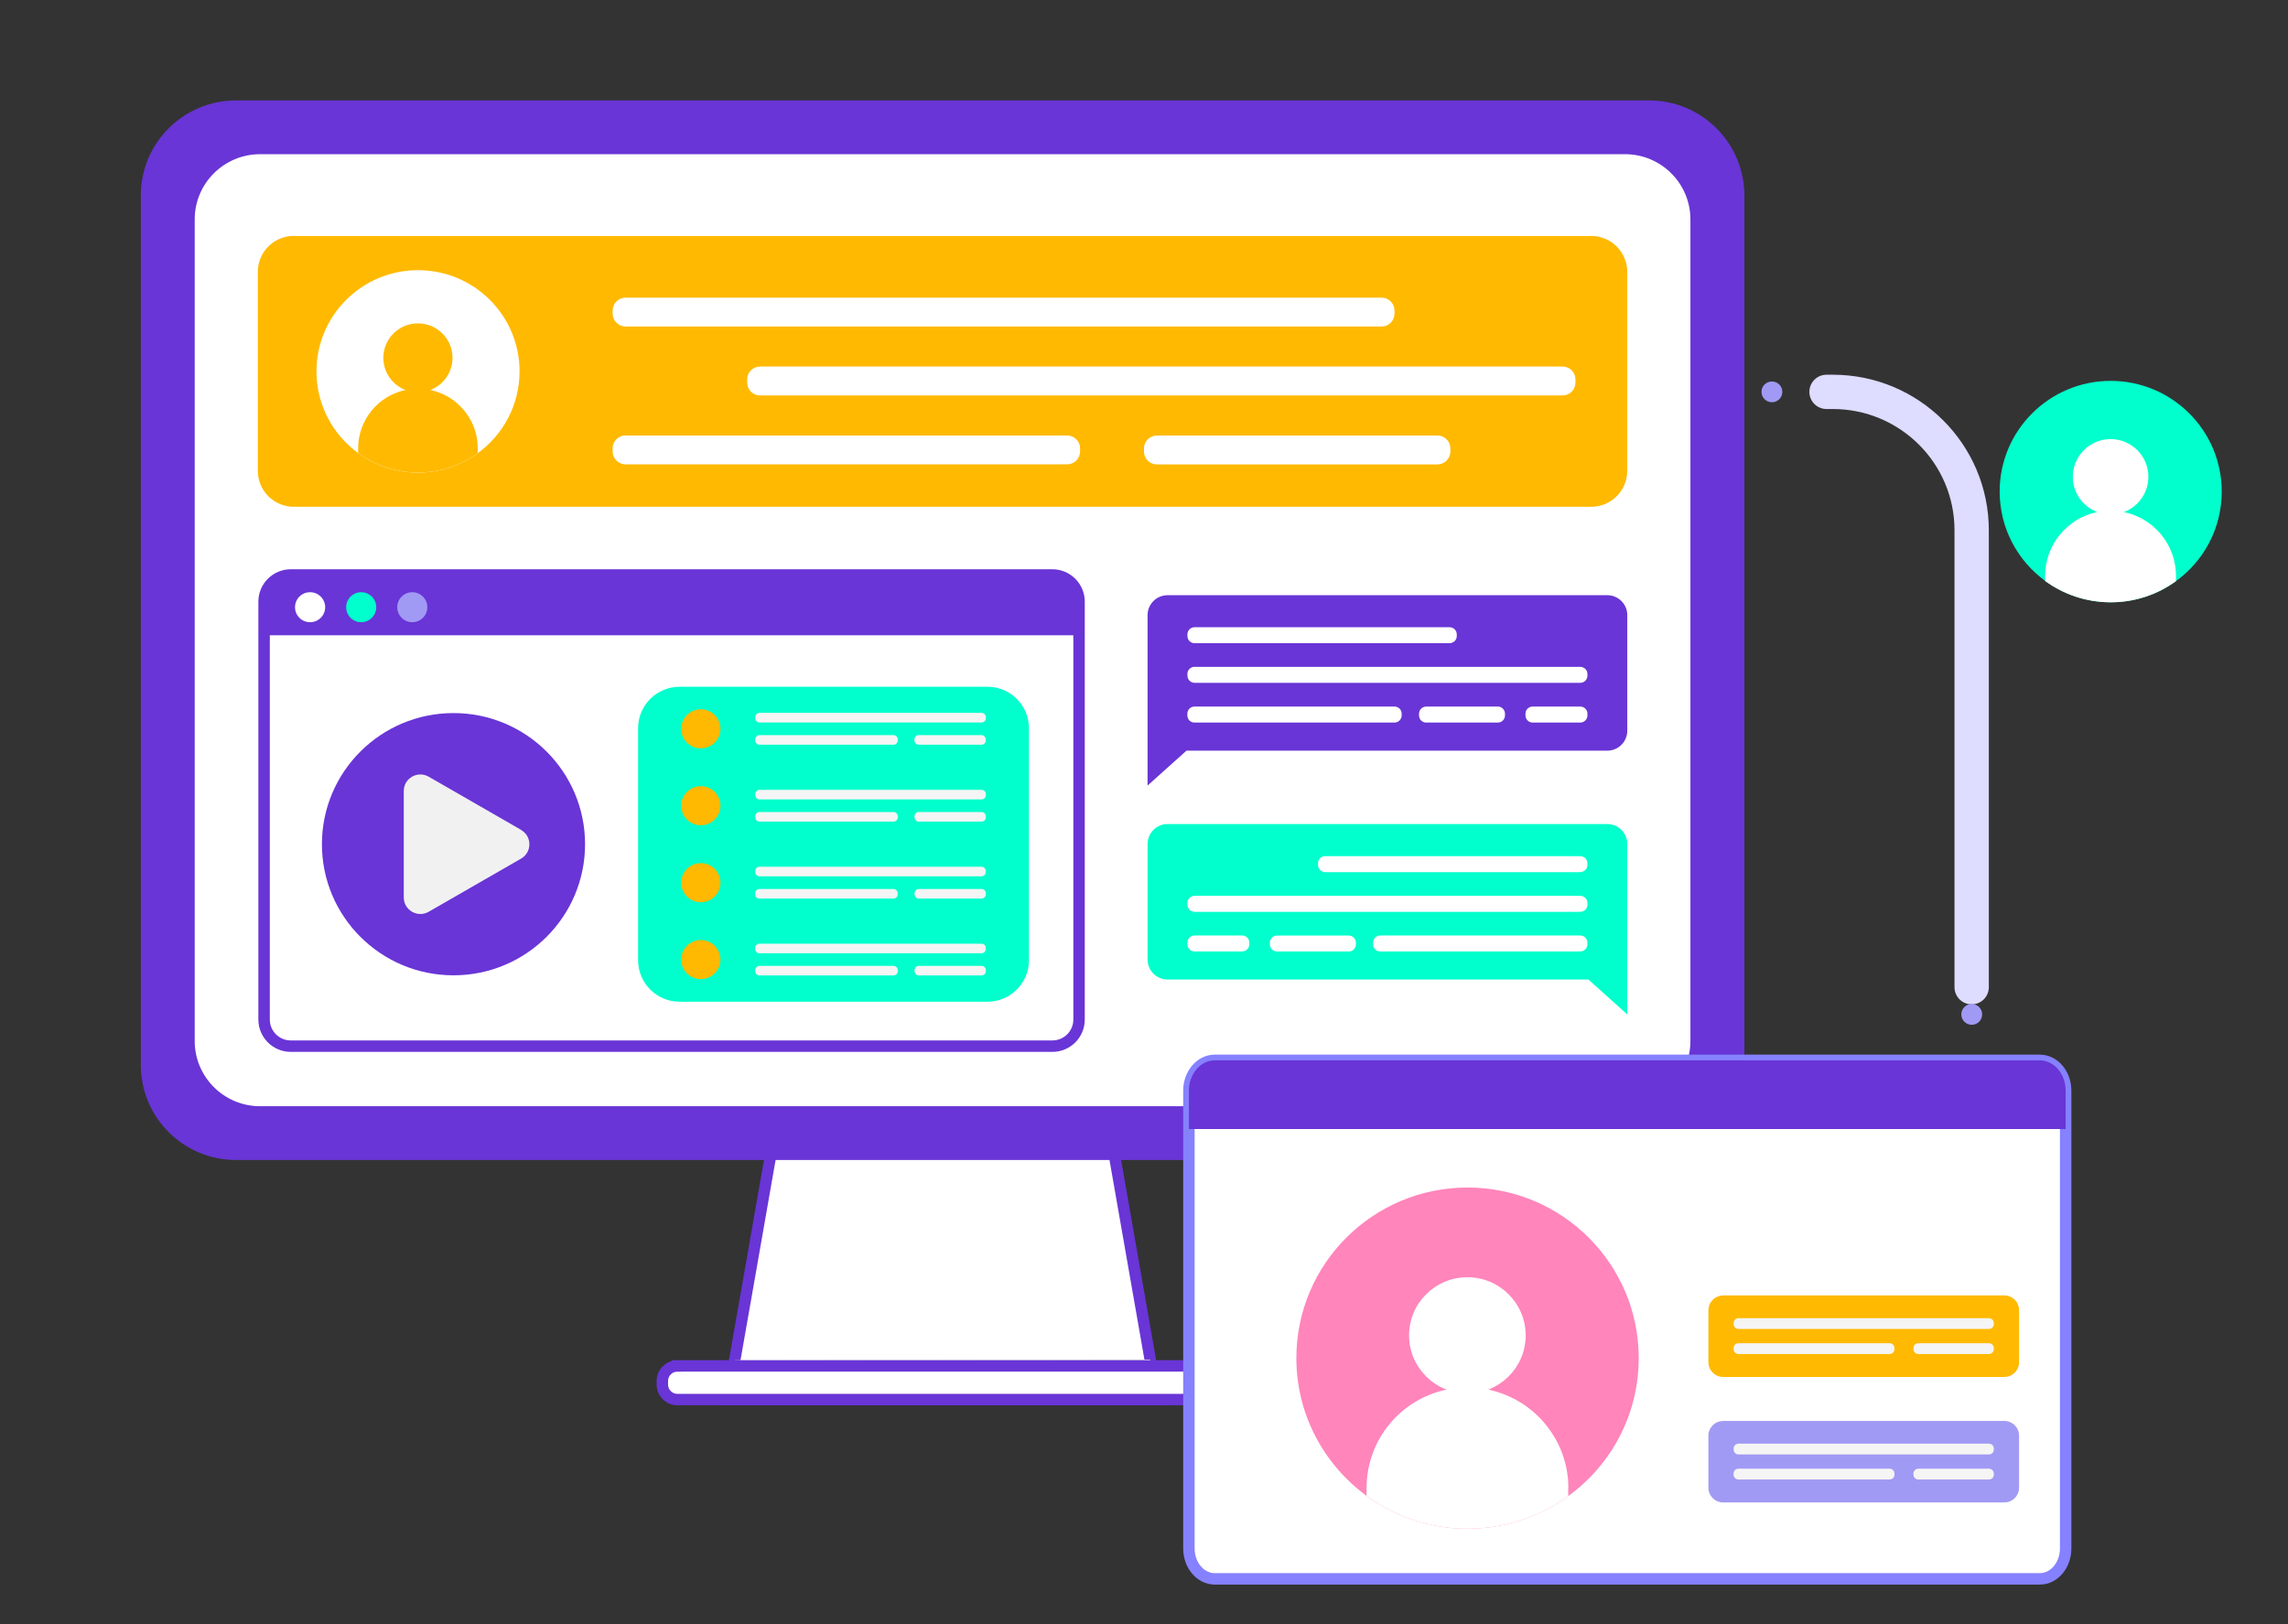<svg width="200" height="142" viewBox="0 0 200 142" fill="none" xmlns="http://www.w3.org/2000/svg">
<rect x="0" y="0" width="200" height="142" fill="#333333" stroke="none"/>
<path d="M101.157 122.375H63.618L64.315 118.399L65.255 113.052L66.934 103.457L68.101 96.804H96.681L97.847 103.457L99.526 113.052L100.461 118.399L101.157 122.375Z" fill="white" stroke="#6935D6" stroke-miterlimit="10"/>
<g style="mix-blend-mode:multiply">
<path d="M101.044 121.734L63.749 121.651L64.225 118.933L100.544 118.874L101.044 121.734Z" fill="#E0E0E0"/>
</g>
<path d="M59.213 119.431H103.324C104.05 119.431 104.64 120.019 104.64 120.743V121.057C104.64 121.781 104.05 122.375 103.318 122.375H59.213C58.487 122.375 57.898 121.787 57.898 121.063V120.749C57.898 120.025 58.487 119.437 59.213 119.437V119.431Z" fill="white" stroke="#6935D6" stroke-miterlimit="10"/>
<path d="M151.983 17.079V93.131C151.983 97.433 148.477 100.929 144.161 100.929L20.632 100.929C16.317 100.929 12.81 97.433 12.81 93.131V17.079C12.81 12.776 16.317 9.281 20.632 9.281L144.155 9.281C148.471 9.281 151.977 12.776 151.977 17.079H151.983Z" fill="#6935D6" stroke="#6935D6" stroke-miterlimit="10"/>
<path d="M142.043 13.482H22.74C19.581 13.482 17.02 16.036 17.02 19.185V91.025C17.02 94.174 19.581 96.727 22.74 96.727H142.043C145.202 96.727 147.763 94.174 147.763 91.025V19.185C147.763 16.036 145.202 13.482 142.043 13.482Z" fill="white"/>
<path d="M25.681 20.633H139.096C140.834 20.633 142.239 22.04 142.239 23.766V41.177C142.239 42.91 140.828 44.311 139.096 44.311H25.681C23.943 44.311 22.538 42.904 22.538 41.177V23.766C22.538 22.034 23.949 20.627 25.687 20.627L25.681 20.633Z" fill="white"/>
<path d="M25.681 20.633H139.096C140.834 20.633 142.239 22.04 142.239 23.766V41.177C142.239 42.91 140.828 44.311 139.096 44.311H25.681C23.943 44.311 22.538 42.904 22.538 41.177V23.766C22.538 22.034 23.949 20.627 25.687 20.627L25.681 20.633Z" fill="#FFB900"/>
<path d="M54.684 26.027H120.767C121.392 26.027 121.898 26.532 121.898 27.155V27.422C121.898 28.045 121.392 28.549 120.767 28.549H54.684C54.059 28.549 53.553 28.045 53.553 27.422V27.155C53.553 26.532 54.059 26.027 54.684 26.027Z" fill="white"/>
<path d="M66.441 32.05H136.584C137.209 32.05 137.715 32.555 137.715 33.178V33.451C137.715 34.074 137.209 34.578 136.584 34.578H66.441C65.816 34.578 65.31 34.074 65.31 33.451V33.178C65.31 32.555 65.816 32.05 66.441 32.05Z" fill="white"/>
<path d="M54.684 38.08H93.282C93.907 38.08 94.413 38.584 94.413 39.207V39.474C94.413 40.097 93.907 40.602 93.282 40.602H54.684C54.059 40.602 53.553 40.097 53.553 39.474V39.201C53.553 38.578 54.059 38.074 54.684 38.074V38.08Z" fill="white"/>
<path d="M101.128 38.08H125.648C126.273 38.08 126.779 38.584 126.779 39.207V39.48C126.779 40.103 126.273 40.608 125.648 40.608H101.128C100.503 40.608 99.997 40.103 99.997 39.48V39.213C99.997 38.59 100.503 38.086 101.128 38.086V38.08Z" fill="white"/>
<path d="M45.415 32.478C45.415 35.415 43.974 38.02 41.76 39.629C40.295 40.697 38.491 41.32 36.539 41.32C34.586 41.32 32.771 40.691 31.306 39.617C29.098 38.008 27.663 35.409 27.663 32.472C27.663 27.588 31.64 23.624 36.539 23.624C41.438 23.624 45.415 27.582 45.415 32.472V32.478Z" fill="white"/>
<path d="M39.557 31.291C39.557 32.953 38.2 34.306 36.533 34.306C34.866 34.306 33.509 32.959 33.509 31.291C33.509 29.623 34.86 28.276 36.533 28.276C38.206 28.276 39.557 29.623 39.557 31.291Z" fill="#FFB900"/>
<path d="M41.76 39.207V39.623C40.295 40.691 38.492 41.314 36.539 41.314C34.587 41.314 32.771 40.685 31.307 39.611V39.201C31.307 36.685 33.087 34.59 35.462 34.098C35.807 34.027 36.164 33.991 36.533 33.991C36.902 33.991 37.26 34.027 37.605 34.098C38.623 34.306 39.528 34.81 40.23 35.516C41.177 36.46 41.76 37.759 41.76 39.201V39.207Z" fill="#FFB900"/>
<path d="M25.419 50.274H91.984C93.276 50.274 94.323 51.319 94.323 52.606V89.149C94.323 90.437 93.276 91.475 91.99 91.475H25.419C24.127 91.475 23.085 90.431 23.085 89.149V52.606C23.085 51.319 24.133 50.274 25.424 50.274H25.419Z" fill="white" stroke="#6935D6" stroke-miterlimit="10"/>
<path d="M140.495 52.043H102.063C101.098 52.043 100.312 52.82 100.312 53.787V68.688L103.712 65.638H140.495C141.459 65.638 142.245 64.861 142.245 63.893V53.787C142.245 52.826 141.465 52.043 140.495 52.043Z" fill="#6935D6"/>
<path d="M104.42 54.844H126.714C127.059 54.844 127.339 55.123 127.339 55.467V55.615C127.339 55.959 127.059 56.238 126.714 56.238H104.42C104.075 56.238 103.795 55.959 103.795 55.615V55.467C103.795 55.123 104.075 54.844 104.42 54.844Z" fill="white"/>
<path d="M104.42 58.309H138.137C138.483 58.309 138.762 58.588 138.762 58.932V59.081C138.762 59.425 138.483 59.704 138.137 59.704H104.426C104.081 59.704 103.795 59.425 103.795 59.075V58.926C103.795 58.582 104.075 58.303 104.42 58.303V58.309Z" fill="white"/>
<path d="M104.42 61.781H121.898C122.243 61.781 122.523 62.06 122.523 62.404V62.552C122.523 62.896 122.243 63.181 121.892 63.181H104.414C104.069 63.181 103.789 62.902 103.789 62.558V62.404C103.789 62.06 104.069 61.781 104.414 61.781H104.42Z" fill="white"/>
<path d="M133.983 61.781H138.138C138.483 61.781 138.763 62.06 138.763 62.404V62.552C138.763 62.896 138.483 63.181 138.132 63.181H133.977C133.631 63.181 133.346 62.902 133.346 62.552V62.404C133.346 62.06 133.625 61.781 133.971 61.781H133.983Z" fill="white"/>
<path d="M124.666 61.781H130.929C131.274 61.781 131.554 62.06 131.554 62.404V62.558C131.554 62.902 131.274 63.181 130.929 63.181H124.666C124.321 63.181 124.041 62.902 124.041 62.558V62.41C124.041 62.066 124.321 61.781 124.672 61.781H124.666Z" fill="white"/>
<path d="M102.063 72.053H140.495C141.459 72.053 142.245 72.83 142.245 73.797V88.698L138.846 85.648H102.063C101.098 85.648 100.312 84.871 100.312 83.903V73.797C100.312 72.836 101.098 72.053 102.063 72.053Z" fill="#00FFCC"/>
<path d="M138.138 76.26H115.844C115.499 76.26 115.213 75.981 115.213 75.631V75.483C115.213 75.139 115.493 74.86 115.838 74.86H138.132C138.477 74.86 138.757 75.139 138.757 75.483V75.631C138.757 75.975 138.477 76.254 138.132 76.254L138.138 76.26Z" fill="white"/>
<path d="M138.138 79.732H104.426C104.081 79.732 103.795 79.453 103.795 79.103V78.954C103.795 78.61 104.075 78.331 104.42 78.331H138.138C138.483 78.331 138.763 78.61 138.763 78.954V79.103C138.763 79.447 138.483 79.726 138.138 79.726V79.732Z" fill="white"/>
<path d="M138.138 83.197H120.66C120.315 83.197 120.029 82.918 120.029 82.568V82.42C120.029 82.076 120.309 81.797 120.654 81.797H138.132C138.477 81.797 138.757 82.076 138.757 82.42V82.568C138.757 82.912 138.477 83.191 138.132 83.191L138.138 83.197Z" fill="white"/>
<path d="M108.581 83.197H104.42C104.075 83.197 103.795 82.918 103.795 82.574V82.42C103.795 82.076 104.075 81.797 104.42 81.797H108.581C108.926 81.797 109.206 82.076 109.206 82.42V82.568C109.206 82.912 108.926 83.191 108.581 83.191V83.197Z" fill="white"/>
<path d="M117.891 83.197H111.629C111.284 83.197 111.004 82.918 111.004 82.574V82.426C111.004 82.082 111.284 81.803 111.629 81.803H117.897C118.243 81.803 118.522 82.082 118.522 82.426V82.574C118.522 82.918 118.243 83.197 117.897 83.197H117.891Z" fill="white"/>
<path d="M94.324 52.601V55.544H23.079V52.601C23.079 51.313 24.127 50.274 25.413 50.274H91.984C93.276 50.274 94.324 51.319 94.324 52.601Z" fill="#6935D6"/>
<path d="M28.425 53.093C28.425 53.817 27.836 54.405 27.104 54.405C26.372 54.405 25.788 53.817 25.788 53.093C25.788 52.369 26.377 51.782 27.104 51.782C27.83 51.782 28.425 52.369 28.425 53.093Z" fill="white"/>
<path d="M32.89 53.093C32.89 53.817 32.301 54.405 31.574 54.405C30.848 54.405 30.259 53.817 30.259 53.093C30.259 52.369 30.848 51.782 31.574 51.782C32.301 51.782 32.89 52.369 32.89 53.093Z" fill="#00FFCC"/>
<path d="M37.354 53.093C37.354 53.817 36.764 54.405 36.038 54.405C35.312 54.405 34.723 53.817 34.723 53.093C34.723 52.369 35.312 51.782 36.038 51.782C36.764 51.782 37.354 52.369 37.354 53.093Z" fill="#A19AF4"/>
<path d="M39.641 85.28C45.992 85.28 51.142 80.147 51.142 73.815C51.142 67.483 45.992 62.35 39.641 62.35C33.289 62.35 28.14 67.483 28.14 73.815C28.14 80.147 33.289 85.28 39.641 85.28Z" fill="#6935D6"/>
<path d="M45.552 72.563L37.468 67.911C36.503 67.359 35.295 68.047 35.295 69.163V78.474C35.295 79.583 36.503 80.278 37.468 79.726L45.552 75.073C46.516 74.516 46.516 73.127 45.552 72.575V72.563Z" fill="#F1F1F1"/>
<path d="M86.311 60.048H59.41C57.404 60.048 55.778 61.669 55.778 63.668V83.969C55.778 85.968 57.404 87.589 59.41 87.589H86.311C88.316 87.589 89.942 85.968 89.942 83.969V63.668C89.942 61.669 88.316 60.048 86.311 60.048Z" fill="#00FFCC"/>
<path d="M62.976 63.727C62.976 64.671 62.208 65.436 61.261 65.436C60.315 65.436 59.547 64.671 59.547 63.727C59.547 62.784 60.315 62.018 61.261 62.018C62.208 62.018 62.976 62.784 62.976 63.727Z" fill="#FFB900"/>
<path d="M85.799 62.333H66.393C66.186 62.333 66.018 62.5 66.018 62.706V62.801C66.018 63.008 66.186 63.175 66.393 63.175H85.799C86.006 63.175 86.174 63.008 86.174 62.801V62.706C86.174 62.5 86.006 62.333 85.799 62.333Z" fill="#F5F5F5"/>
<path d="M66.393 64.279H78.102C78.31 64.279 78.477 64.445 78.477 64.653V64.742C78.477 64.95 78.31 65.116 78.102 65.116H66.393C66.184 65.116 66.018 64.95 66.018 64.742V64.653C66.018 64.445 66.184 64.279 66.393 64.279Z" fill="#F5F5F5"/>
<path d="M80.317 64.279H85.793C86.002 64.279 86.168 64.445 86.168 64.653V64.742C86.168 64.95 86.002 65.116 85.793 65.116H80.317C80.108 65.116 79.936 64.95 79.936 64.736V64.647C79.936 64.439 80.102 64.273 80.311 64.273L80.317 64.279Z" fill="#F5F5F5"/>
<path d="M62.976 70.451C62.976 71.394 62.208 72.16 61.261 72.16C60.315 72.16 59.547 71.394 59.547 70.451C59.547 69.507 60.315 68.742 61.261 68.742C62.208 68.742 62.976 69.507 62.976 70.451Z" fill="#FFB900"/>
<path d="M66.392 69.062H85.799C86.007 69.062 86.174 69.228 86.174 69.436V69.525C86.174 69.733 86.007 69.899 85.799 69.899H66.398C66.19 69.899 66.023 69.733 66.023 69.525V69.436C66.023 69.228 66.19 69.062 66.398 69.062H66.392Z" fill="#F5F5F5"/>
<path d="M66.392 71.002H78.102C78.31 71.002 78.477 71.169 78.477 71.376V71.465C78.477 71.673 78.31 71.839 78.102 71.839H66.398C66.19 71.839 66.023 71.673 66.023 71.465V71.376C66.023 71.169 66.19 71.002 66.398 71.002H66.392Z" fill="#F5F5F5"/>
<path d="M80.322 71.002H85.799C86.007 71.002 86.174 71.169 86.174 71.376V71.465C86.174 71.673 86.007 71.839 85.799 71.839H80.316C80.108 71.839 79.941 71.673 79.941 71.465V71.376C79.941 71.169 80.108 70.997 80.322 70.997V71.002Z" fill="#F5F5F5"/>
<path d="M62.976 77.18C62.976 78.124 62.208 78.889 61.261 78.889C60.315 78.889 59.547 78.124 59.547 77.18C59.547 76.237 60.315 75.471 61.261 75.471C62.208 75.471 62.976 76.237 62.976 77.18Z" fill="#FFB900"/>
<path d="M66.393 75.785H85.793C86.001 75.785 86.168 75.952 86.168 76.159V76.248C86.168 76.456 86.001 76.622 85.793 76.622H66.393C66.184 76.622 66.018 76.456 66.018 76.248V76.159C66.018 75.952 66.184 75.785 66.393 75.785Z" fill="#F5F5F5"/>
<path d="M66.393 77.732H78.096C78.305 77.732 78.471 77.898 78.471 78.106V78.195C78.471 78.402 78.305 78.569 78.096 78.569H66.387C66.178 78.569 66.012 78.402 66.012 78.195V78.106C66.012 77.898 66.178 77.732 66.387 77.732H66.393Z" fill="#F5F5F5"/>
<path d="M80.322 77.732H85.799C86.007 77.732 86.174 77.898 86.174 78.106V78.195C86.174 78.402 86.007 78.569 85.799 78.569H80.322C80.114 78.569 79.947 78.402 79.947 78.195V78.106C79.947 77.898 80.114 77.732 80.322 77.732Z" fill="#F5F5F5"/>
<path d="M62.976 83.903C62.976 84.847 62.208 85.612 61.261 85.612C60.315 85.612 59.547 84.847 59.547 83.903C59.547 82.96 60.315 82.194 61.261 82.194C62.208 82.194 62.976 82.96 62.976 83.903Z" fill="#FFB900"/>
<path d="M66.393 82.515H85.793C86.002 82.515 86.168 82.681 86.168 82.889V82.978C86.168 83.185 86.002 83.352 85.793 83.352H66.387C66.178 83.352 66.012 83.185 66.012 82.978V82.889C66.012 82.681 66.178 82.515 66.387 82.515H66.393Z" fill="#F5F5F5"/>
<path d="M66.393 84.455H78.102C78.31 84.455 78.477 84.621 78.477 84.829V84.918C78.477 85.126 78.31 85.292 78.102 85.292H66.393C66.184 85.292 66.018 85.126 66.018 84.918V84.829C66.018 84.621 66.184 84.455 66.393 84.455Z" fill="#F5F5F5"/>
<path d="M80.316 84.455H85.799C86.007 84.455 86.174 84.621 86.174 84.829V84.918C86.174 85.126 86.007 85.292 85.799 85.292H80.322C80.114 85.292 79.947 85.126 79.947 84.918V84.829C79.947 84.621 80.114 84.455 80.322 84.455H80.316Z" fill="#F5F5F5"/>
<path d="M194.207 42.987C194.207 46.204 192.636 49.052 190.213 50.809C188.612 51.977 186.635 52.66 184.504 52.66C182.373 52.66 180.385 51.972 178.777 50.797C176.366 49.034 174.795 46.192 174.795 42.981C174.795 37.641 179.141 33.303 184.498 33.303C189.856 33.303 194.207 37.635 194.207 42.981V42.987Z" fill="#00FFCC"/>
<path d="M187.796 41.694C187.796 43.515 186.314 44.987 184.492 44.987C182.671 44.987 181.188 43.509 181.188 41.694C181.188 39.878 182.671 38.394 184.492 38.394C186.314 38.394 187.796 39.872 187.796 41.694Z" fill="white"/>
<path d="M190.207 50.358V50.814C188.606 51.983 186.629 52.666 184.498 52.666C182.367 52.666 180.379 51.977 178.771 50.803V50.358C178.771 47.61 180.718 45.313 183.314 44.773C183.695 44.696 184.087 44.655 184.486 44.655C184.885 44.655 185.278 44.696 185.659 44.773C186.772 45.005 187.76 45.557 188.534 46.322C189.564 47.355 190.207 48.779 190.207 50.358Z" fill="white"/>
<path d="M180.564 95.368V135.4C180.564 136.86 179.558 138.053 178.307 138.053H106.182C104.938 138.053 103.926 136.86 103.926 135.4V95.368C103.926 93.909 104.938 92.716 106.182 92.716H178.307C179.558 92.716 180.564 93.909 180.564 95.368Z" fill="white" stroke="#8581FF" stroke-miterlimit="10"/>
<path d="M180.564 95.368V98.721H103.926V95.368C103.926 93.909 104.938 92.716 106.182 92.716H178.307C179.558 92.716 180.564 93.909 180.564 95.368Z" fill="#6935D6"/>
<path d="M150.627 113.272H175.2C175.915 113.272 176.492 113.847 176.492 114.559V119.111C176.492 119.823 175.915 120.399 175.2 120.399H150.627C149.912 120.399 149.335 119.823 149.335 119.111V114.565C149.335 113.853 149.912 113.278 150.627 113.278V113.272Z" fill="#FFB900"/>
<path d="M151.966 115.26H173.86C174.093 115.26 174.283 115.45 174.283 115.681V115.782C174.283 116.013 174.093 116.203 173.86 116.203H151.966C151.733 116.203 151.543 116.013 151.543 115.782V115.681C151.543 115.45 151.733 115.26 151.966 115.26Z" fill="#F5F5F5"/>
<path d="M151.966 117.449H165.175C165.407 117.449 165.598 117.639 165.598 117.871V117.972C165.598 118.203 165.407 118.393 165.175 118.393H151.96C151.728 118.393 151.537 118.203 151.537 117.972V117.871C151.537 117.639 151.728 117.449 151.96 117.449H151.966Z" fill="#F5F5F5"/>
<path d="M167.681 117.449H173.861C174.093 117.449 174.283 117.639 174.283 117.871V117.972C174.283 118.203 174.093 118.393 173.861 118.393H167.681C167.449 118.393 167.259 118.203 167.259 117.972V117.871C167.259 117.639 167.449 117.449 167.681 117.449Z" fill="#F5F5F5"/>
<path d="M150.627 124.244H175.2C175.915 124.244 176.492 124.82 176.492 125.532V130.083C176.492 130.795 175.915 131.371 175.2 131.371H150.627C149.912 131.371 149.335 130.795 149.335 130.083V125.538C149.335 124.826 149.912 124.25 150.627 124.25V124.244Z" fill="#A19AF4"/>
<path d="M151.966 126.232H173.86C174.093 126.232 174.283 126.422 174.283 126.653V126.754C174.283 126.986 174.093 127.175 173.86 127.175H151.966C151.733 127.175 151.543 126.986 151.543 126.754V126.653C151.543 126.422 151.733 126.232 151.966 126.232Z" fill="#F5F5F5"/>
<path d="M151.966 128.422H165.175C165.407 128.422 165.598 128.612 165.598 128.843V128.944C165.598 129.175 165.407 129.365 165.175 129.365H151.96C151.728 129.365 151.537 129.175 151.537 128.944V128.843C151.537 128.612 151.728 128.422 151.96 128.422H151.966Z" fill="#F5F5F5"/>
<path d="M167.681 128.422H173.861C174.093 128.422 174.283 128.612 174.283 128.843V128.944C174.283 129.175 174.093 129.365 173.861 129.365H167.681C167.449 129.365 167.259 129.175 167.259 128.944V128.843C167.259 128.612 167.449 128.422 167.681 128.422Z" fill="#F5F5F5"/>
<path d="M143.245 118.755C143.245 123.71 140.822 128.107 137.083 130.813C134.619 132.611 131.571 133.668 128.279 133.668C124.987 133.668 121.933 132.605 119.457 130.795C115.742 128.078 113.319 123.698 113.319 118.749C113.319 110.512 120.016 103.836 128.279 103.836C136.542 103.836 143.245 110.512 143.245 118.749V118.755Z" fill="#FF85BB"/>
<path d="M133.363 116.761C133.363 119.568 131.083 121.841 128.268 121.841C125.452 121.841 123.172 119.568 123.172 116.761C123.172 113.954 125.452 111.681 128.268 111.681C131.083 111.681 133.363 113.954 133.363 116.761Z" fill="white"/>
<path d="M137.084 130.113V130.813C134.619 132.611 131.571 133.668 128.279 133.668C124.987 133.668 121.933 132.605 119.457 130.795V130.107C119.457 125.87 122.457 122.333 126.464 121.502C127.047 121.384 127.654 121.318 128.273 121.318C128.892 121.318 129.5 121.384 130.083 121.502C131.797 121.858 133.327 122.707 134.512 123.894C136.101 125.484 137.096 127.68 137.096 130.113H137.084Z" fill="white"/>
<ellipse cx="154.888" cy="34.264" rx="0.911" ry="0.908" fill="#A19AF4"/>
<path d="M159.662 34.264H160.204C166.913 34.264 172.348 39.682 172.348 46.37V86.319" stroke="#DEDCFF" stroke-width="3" stroke-linecap="round" stroke-linejoin="round"/>
<ellipse cx="172.354" cy="88.698" rx="0.911" ry="0.908" fill="#A19AF4"/>
</svg>

